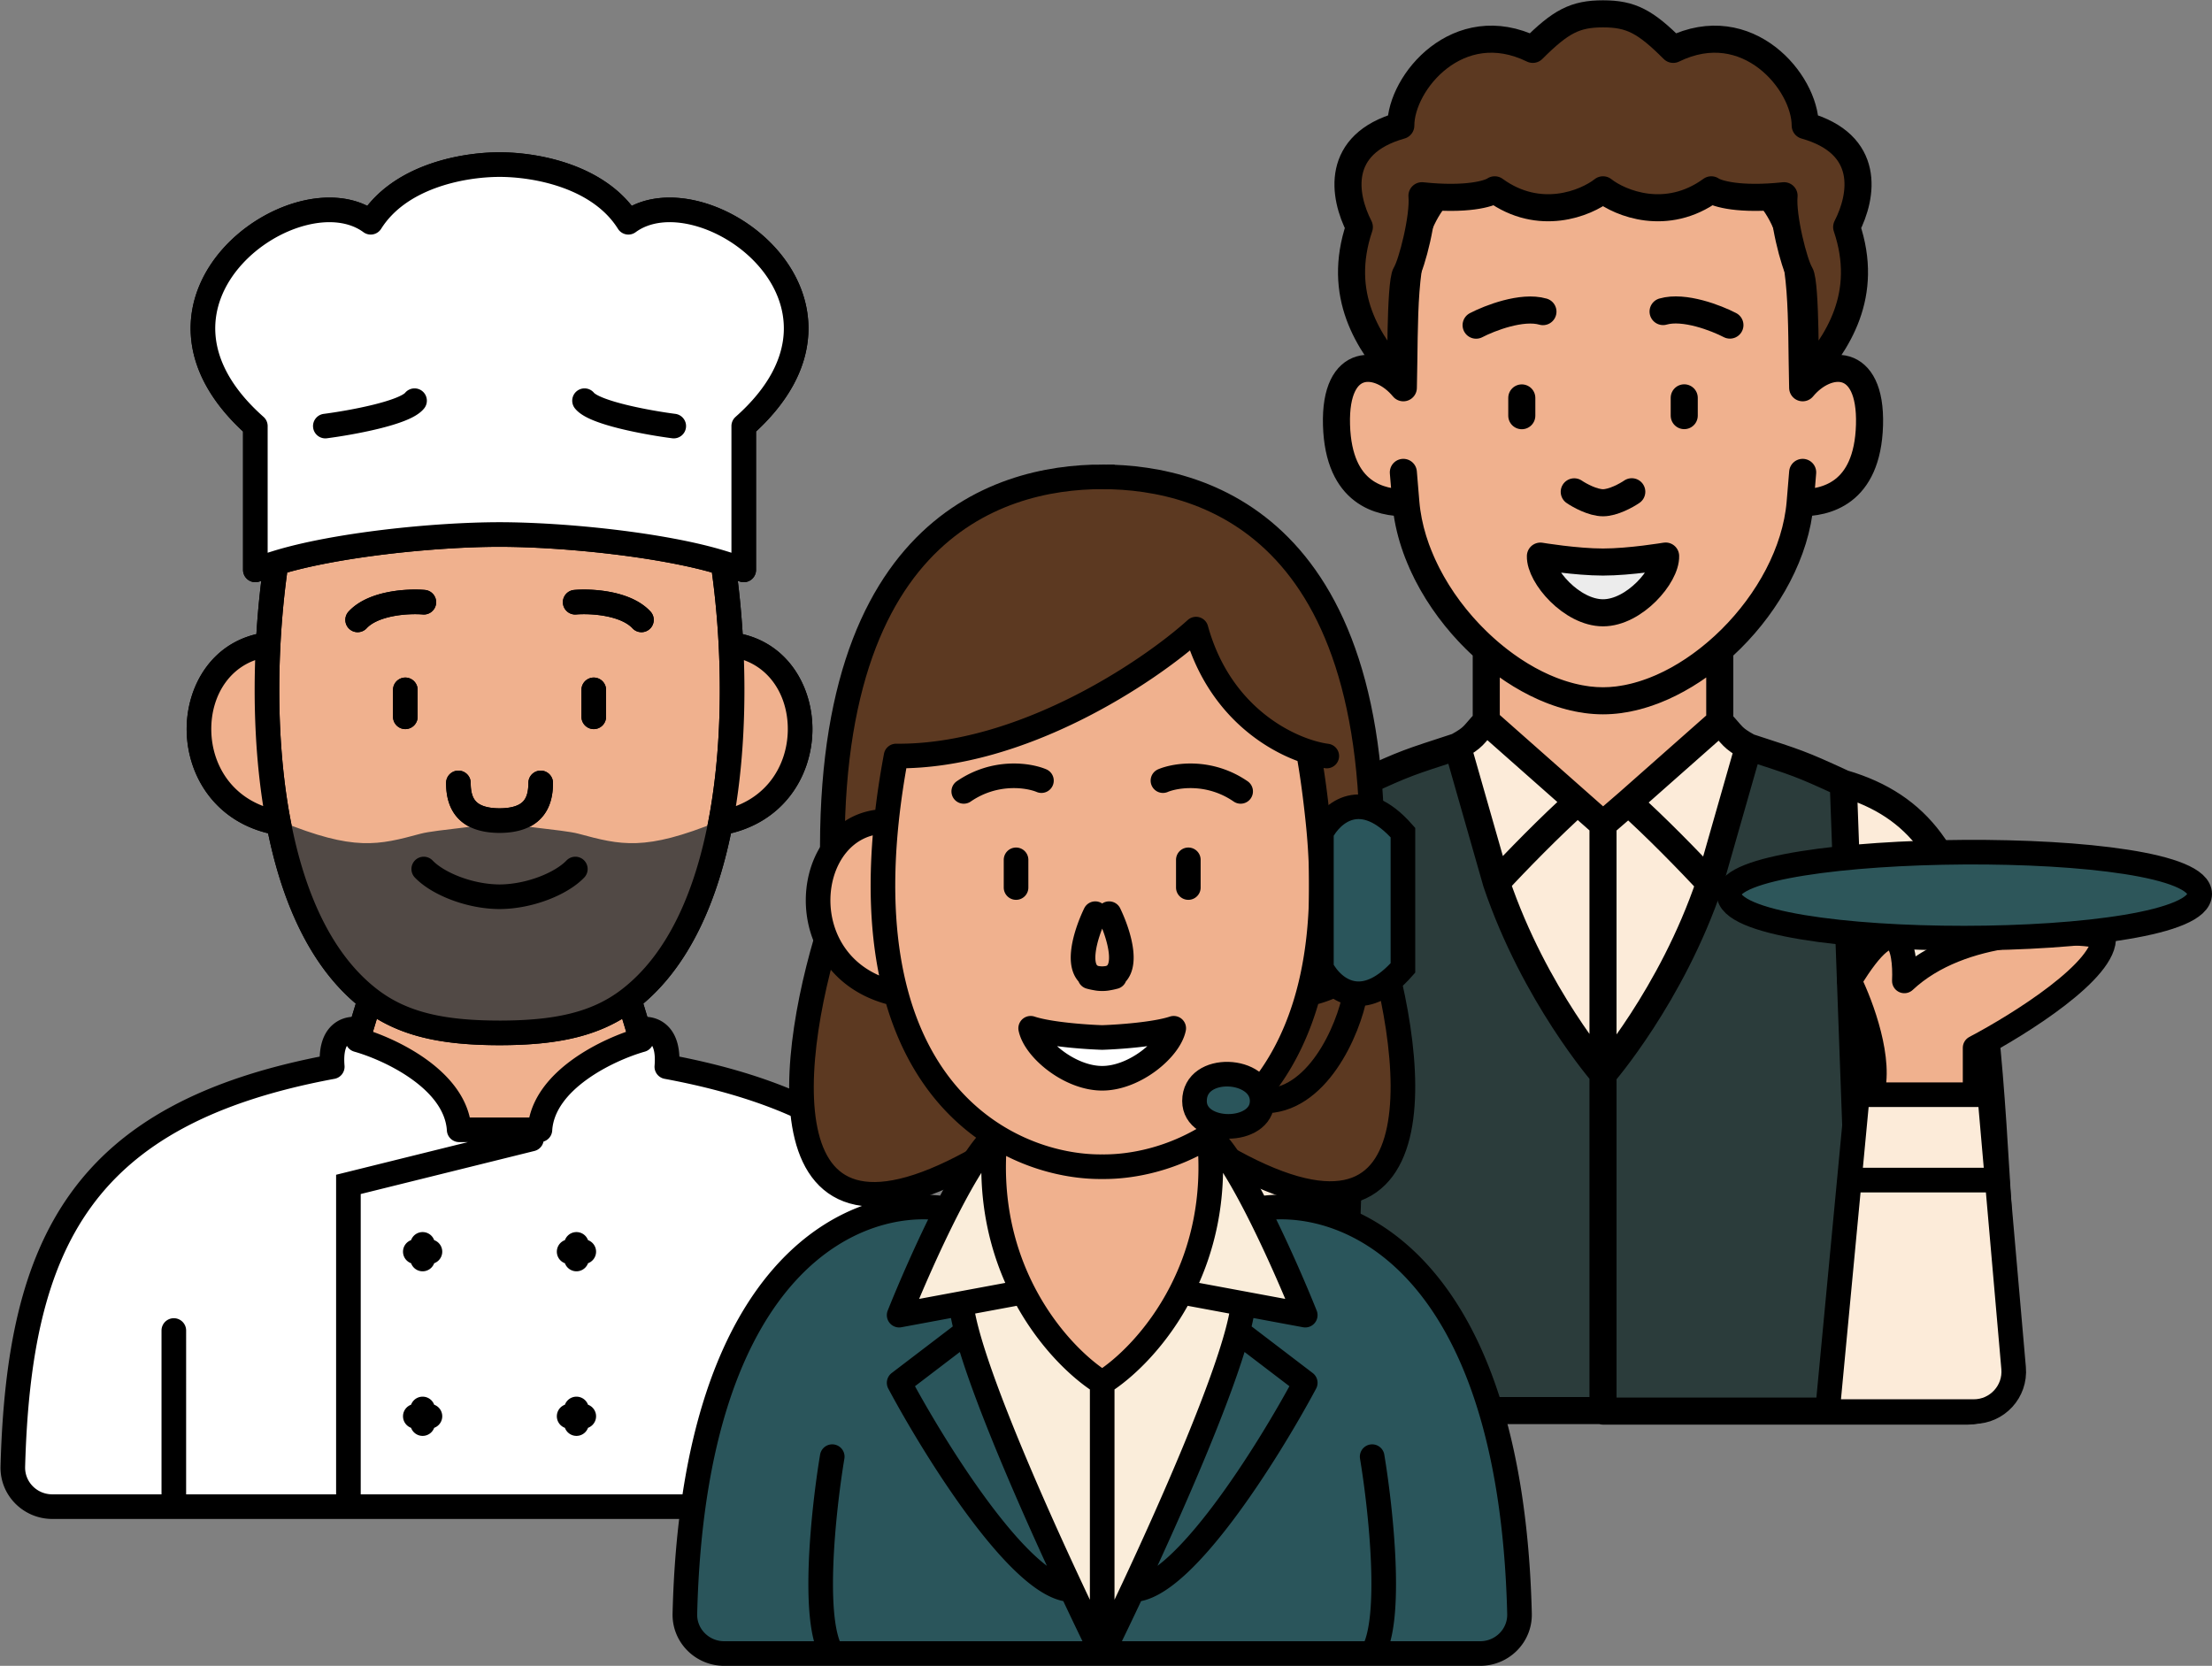 <svg width="1438" height="1083" viewBox="0 0 1438 1083" fill="none" xmlns="http://www.w3.org/2000/svg" xmlns:xlink="http://www.w3.org/1999/xlink"><rect x="0" y="0" width="1438" height="1083" fill="#808080" stroke="none"/><defs><path fill="#F0B18E" d="M174.313 419c-1.871 36.701-.524 77.784 6.797 116-69.11-12-66.61-108.5-6.797-116m300.874 0c1.871 36.701.524 77.784-6.797 116 69.11-12 66.61-108.5 6.797-116" id="a"/></defs><path d="M324.75 347.5c-42.505.026-107.357 6.723-145.25 18.508-2.347 15.77-4.208 33.781-5.187 52.992-1.871 36.701-.524 77.784 6.797 116 9.018 47.07 27.098 89.792 59.39 114.619 21.266 16.351 47.382 21.856 84.25 21.881 36.868-.025 62.984-5.53 84.25-21.881 32.292-24.827 50.372-67.549 59.39-114.619 7.321-38.216 8.668-79.299 6.797-116-.979-19.211-2.84-37.222-5.187-52.992-37.893-11.785-102.745-18.482-145.25-18.508" fill="#F0B18E"/><use xlink:href="#a"/><path d="M324.75 107c-25.019.053-65.312 8.098-83.75 37.5-47.5-35-167.5 50.5-75 132.5v93.5a339 339 0 0 1 13.5-4.492c37.893-11.785 102.745-18.482 145.25-18.508 42.505.026 107.357 6.723 145.25 18.508a339 339 0 0 1 13.5 4.492V277c92.5-82-27.5-167.5-75-132.5-18.438-29.402-58.731-37.447-83.75-37.5M232.5 676l1.971-6.5c-6.99-1.833-20.471.4-18.471 24C52.991 723.739 12.321 808.004 8.34 953.467 7.945 967.821 19.64 979.5 34 979.5h607.5c0-161.5-35.5-254-208-286 2-23.6-11.481-25.833-18.471-24L417 676c-21.167 6-64 26.1-66 58.5h-52.5c-2-32.4-44.833-52.5-66-58.5" fill="#fff"/><path d="m240.5 649.619-6.029 19.881-1.971 6.5c21.167 6 64 26.1 66 58.5H351c2-32.4 44.833-52.5 66-58.5l-1.971-6.5L409 649.619c-21.266 16.351-47.382 21.856-84.25 21.881-36.868-.025-62.984-5.53-84.25-21.881" fill="#F0B18E"/><path d="M325 115a8 8 0 0 0 0-16zm-84 29.5-4.746 6.44a7.997 7.997 0 0 0 11.524-2.19zM166 277h8c0-2.289-.98-4.468-2.693-5.986zm0 93.5h-8a8 8 0 0 0 10.698 7.531zm44.469-101.433a8 8 0 0 0-6.902 8.964 8 8 0 0 0 8.964 6.902L211.5 277zm65.278-3.569a8 8 0 0 0-12.494-9.996l6.247 4.998zM325 355.5a8 8 0 0 0 0-16zm0 235.5a8 8 0 0 0 0-16zm-43.724-31.535a8 8 0 1 0-11.552 11.07L275.5 565zM271.5 448.5a8 8 0 0 0-16 0zm-16 17.5a8 8 0 0 0 16 0zm19.336-66.528a8 8 0 1 0 1.328-15.944l-.664 7.972zm-48.198-1.916a8 8 0 0 0 11.724 10.888L232.5 403zM306 509a8 8 0 0 0-16 0zm19 32.5a8 8 0 0 0 0-16zm-84.5 108.119 4.876-6.342zM325 679.5a8 8 0 0 0 0-16zm-92.5-3.5-7.656-2.322a8 8 0 0 0 5.474 10.019zM216 693.5l1.459 7.866a8 8 0 0 0 6.512-8.542zM121 865a8 8 0 0 0-16 0zm177.5-130.5-7.985.493a8 8 0 0 0 7.985 7.507zM282.745 809a8 8 0 0 0-16 0zm-16 9.5a8 8 0 0 0 16 0zm12.755 3.245a8 8 0 0 0 0-16zm-9.5-16a8 8 0 0 0 0 16zM282.745 916a8 8 0 0 0-16 0zm-16 9.5a8 8 0 0 0 16 0zm12.755 3.245a8 8 0 0 0 0-16zm-9.5-16a8 8 0 0 0 0 16zM324.5 99a8 8 0 0 0 0 16zm84 45.5-6.778 4.25a8 8 0 0 0 11.524 2.19zm75 132.5-5.307-5.986A8 8 0 0 0 475.5 277zm0 93.5-2.698 7.531A8 8 0 0 0 491.5 370.5zm-46.531-85.567a8 8 0 0 0 8.964-6.902 8 8 0 0 0-6.902-8.964L438 277zm-50.722-29.431a8 8 0 0 0-12.494 9.996L380 260.5zM324.5 339.5a8 8 0 0 0 0 16zm0 235.5a8 8 0 0 0 0 16zm55.276-4.465a8 8 0 1 0-11.552-11.07L374 565zM394 448.5a8 8 0 0 0-16 0zM378 466a8 8 0 0 0 16 0zm-4.664-82.472a8 8 0 1 0 1.328 15.944L374 391.5zm37.802 24.916a8 8 0 0 0 11.724-10.888L417 403zM359.5 509a8 8 0 0 0-16 0zm-35 16.5a8 8 0 0 0 0 16zM409 649.619l-4.876-6.342zM324.5 663.5a8 8 0 0 0 0 16zM417 676l2.182 7.697a8 8 0 0 0 5.474-10.019zm16.5 17.5-7.971-.676a8 8 0 0 0 6.512 8.542zm208 286v8a8 8 0 0 0 8-8zm-97-114.5a8 8 0 0 0-16 0zM351 734.5v8a8 8 0 0 0 7.985-7.507zm31.755 74.5a8 8 0 0 0-16 0zm-16 9.5a8 8 0 0 0 16 0zM370 805.745a8 8 0 0 0 0 16zm9.5 16a8 8 0 0 0 0-16zM382.755 916a8 8 0 0 0-16 0zm-16 9.5a8 8 0 0 0 16 0zM370 912.745a8 8 0 0 0 0 16zm9.5 16a8 8 0 0 0 0-16zm-32.075-180.48a8 8 0 0 0-3.85-15.53l1.925 7.765zM226.5 770l-1.925-7.765-6.075 1.506V770zM8.34 953.467l-7.998-.219zM241 144.5l4.746-6.44c-14.501-10.685-33.684-11.632-51.564-6.886-17.998 4.777-35.918 15.581-49.145 30.367-13.264 14.829-22.163 34.103-21.01 55.667 1.157 21.648 12.367 44.238 36.666 65.778L166 277l5.307-5.986c-21.951-19.46-30.429-38.307-31.303-54.66-.878-16.435 5.848-31.724 16.959-44.145 11.148-12.464 26.353-21.597 41.324-25.57 15.088-4.005 28.718-2.514 37.967 4.301zM166 277h-8v93.5h16V277zm45.5 0 1.031 7.933c8.538-1.11 21.745-3.282 33.728-6.227 5.976-1.468 11.853-3.177 16.762-5.117 4.462-1.764 9.681-4.285 12.726-8.091L269.5 260.5l-6.247-4.998c.061-.076-.257.313-1.461 1.023-1.125.663-2.671 1.401-4.651 2.183-3.961 1.565-9.06 3.075-14.7 4.461-11.25 2.764-23.843 4.841-31.972 5.898zM166 370.5l2.698 7.531a331 331 0 0 1 13.178-4.384l-2.376-7.639-2.376-7.639a345 345 0 0 0-13.822 4.6zM325 583v-8c-8.665 0-17.787-1.88-25.8-4.889-8.121-3.05-14.434-7.004-17.924-10.646L275.5 565l-5.776 5.535c5.71 5.958 14.397 11.004 23.851 14.554C303.137 588.68 314.165 591 325 591zm-61.5-134.5h-8V466h16v-17.5zm12-57 .664-7.972c-5.626-.469-14.517-.381-23.527 1.354-8.791 1.693-19.07 5.212-25.999 12.674L232.5 403l5.862 5.444c3.471-3.738 9.692-6.385 17.301-7.851 7.39-1.423 14.799-1.485 19.173-1.121zM298 509h-8c0 7.633 1.523 16.146 7.537 22.715 6.131 6.697 15.446 9.785 27.463 9.785v-16c-9.483 0-13.668-2.412-15.662-4.59-2.111-2.306-3.338-6.043-3.338-11.91zM179.5 366.008l-7.913-1.178c-2.386 16.03-4.272 34.298-5.264 53.763l7.99.407 7.989.407c.967-18.957 2.802-36.711 5.111-52.221zM174.313 419l-7.99-.407c-1.893 37.141-.544 78.896 6.93 117.912L181.11 535l7.858-1.505c-7.168-37.416-8.514-77.828-6.666-114.088zm0 0-.996-7.938c-35.042 4.394-52.546 34.936-51.95 64.412.603 29.793 19.486 60.656 58.375 67.408L181.11 535l1.369-7.882c-30.222-5.248-44.643-28.635-45.115-51.967-.479-23.649 13.174-45.107 37.944-48.213zm6.797 116-7.857 1.505c9.157 47.8 27.777 92.86 62.371 119.457l4.876-6.343 4.876-6.342c-29.991-23.058-47.531-63.441-56.408-109.782zm59.39 114.619-7.656-2.321-6.029 19.88 7.656 2.322 7.656 2.322 6.029-19.881zm-6.029 19.881-7.656-2.322-1.971 6.5L232.5 676l7.656 2.322 1.971-6.5zm0 0 2.03-7.738c-5.086-1.334-13.119-1.397-19.713 4.017-6.848 5.622-9.874 15.243-8.759 28.397L216 693.5l7.971-.676c-.885-10.446 1.829-13.742 2.97-14.678 1.393-1.145 3.596-1.407 5.501-.908zM8.339 953.467l7.997.219c1.98-72.285 13.088-127.702 42.687-168.731 29.403-40.759 78.085-68.684 158.436-83.589L216 693.5l-1.459-7.866c-82.658 15.334-135.815 44.661-168.494 89.96C13.562 820.623 2.346 880.069.342 953.248zM113 865h-8v114.5h16V865zm119.5-189-2.182 7.697c9.897 2.805 24.999 8.976 37.686 18.138 12.866 9.293 21.731 20.516 22.511 33.158l7.985-.493 7.985-.493c-1.22-19.758-14.772-34.785-29.114-45.142-14.521-10.488-31.42-17.367-42.689-20.562zm66 58.5v8H325v-16h-26.5zM274.745 809h-8v9.5h16V809zm4.755 4.745v-8H270v16h9.5zM274.745 916h-8v9.5h16V916zm4.755 4.745v-8H270v16h9.5zm129-776.245 4.746 6.44c9.249-6.815 22.879-8.306 37.967-4.301 14.971 3.973 30.176 13.106 41.324 25.57 11.111 12.421 17.837 27.71 16.959 44.145-.874 16.353-9.352 35.2-31.303 54.66L483.5 277l5.307 5.986c24.299-21.54 35.509-44.13 36.666-65.778 1.153-21.564-7.746-40.838-21.01-55.667-13.227-14.786-31.147-25.59-49.145-30.367-17.88-4.746-37.063-3.799-51.564 6.886zm75 132.5h-8v93.5h16V277zm-45.5 0 1.031-7.933c-8.129-1.057-20.722-3.134-31.972-5.898-5.64-1.386-10.739-2.896-14.7-4.461-1.98-.782-3.526-1.52-4.651-2.183-1.204-.71-1.522-1.099-1.461-1.023L380 260.5l-6.247 4.998c3.045 3.806 8.264 6.327 12.726 8.091 4.909 1.94 10.786 3.649 16.762 5.117 11.983 2.945 25.19 5.117 33.728 6.227zm45.5 93.5 2.698-7.531a345 345 0 0 0-13.822-4.6L470 366.008l-2.376 7.639a331 331 0 0 1 13.178 4.384zM324.5 583v8c10.835 0 21.863-2.32 31.425-5.911 9.454-3.55 18.141-8.596 23.851-14.554L374 565l-5.776-5.535c-3.49 3.642-9.803 7.596-17.924 10.646-8.013 3.009-17.135 4.889-25.8 4.889zM386 448.5h-8V466h16v-17.5zm-12-57 .664 7.972c4.374-.364 11.783-.302 19.173 1.121 7.609 1.466 13.83 4.113 17.301 7.851L417 403l5.862-5.444c-6.929-7.462-17.208-10.981-25.999-12.674-9.01-1.735-17.901-1.823-23.527-1.354zM351.5 509h-8c0 5.867-1.227 9.604-3.338 11.91-1.994 2.178-6.179 4.59-15.662 4.59v16c12.017 0 21.332-3.088 27.463-9.785 6.014-6.569 7.537-15.082 7.537-22.715zM470 366.008l-7.913 1.178c2.309 15.51 4.144 33.264 5.111 52.221l7.989-.407 7.99-.407c-.992-19.465-2.878-37.733-5.264-53.763zM475.187 419l-7.989.407c1.848 36.26.502 76.672-6.665 114.088L468.39 535l7.857 1.505c7.474-39.016 8.823-80.771 6.93-117.912zm0 0-.995 7.938c24.77 3.106 38.423 24.564 37.944 48.213-.472 23.332-14.893 46.719-45.115 51.967L468.39 535l1.368 7.882c38.889-6.752 57.772-37.615 58.375-67.408.596-29.476-16.907-60.018-51.95-64.412zm-6.797 116-7.857-1.505c-8.878 46.341-26.418 86.724-56.409 109.782l4.876 6.342 4.876 6.343c34.594-26.597 53.214-71.657 62.371-119.457zM409 649.619l-7.656 2.322 6.029 19.881 7.656-2.322 7.656-2.322-6.029-19.88zm6.029 19.881-7.656 2.322 1.971 6.5L417 676l7.656-2.322-1.971-6.5zm0 0 2.029 7.738c1.905-.499 4.108-.237 5.501.908 1.141.936 3.855 4.232 2.97 14.678l7.971.676 7.971.676c1.115-13.154-1.911-22.775-8.759-28.397-6.594-5.414-14.627-5.351-19.713-4.017zm226.471 310h8c0-80.999-8.822-146.518-40.585-195.891-32.055-49.828-86.454-81.743-173.956-97.975L433.5 693.5l-1.459 7.866c84.998 15.768 134.599 46.103 163.419 90.9 29.112 45.252 38.04 106.733 38.04 187.234zM536.5 865h-8v114.5h16V865zM417 676l-2.182-7.697c-11.269 3.195-28.168 10.074-42.689 20.562-14.342 10.357-27.894 25.384-29.114 45.142l7.985.493 7.985.493c.78-12.642 9.645-23.865 22.511-33.158 12.688-9.162 27.789-15.333 37.686-18.138zm-66 58.5v-8h-26.5v16H351zm23.755 74.5h-8v9.5h16V809zM370 813.745v8h9.5v-16H370zM374.755 916h-8v9.5h16V916zM370 920.745v8h9.5v-16H370zM345.5 740.5l-1.925-7.765-119 29.5L226.5 770l1.925 7.765 119-29.5zm-20.75-393-.005-8c-42.931.027-108.668 6.754-147.621 18.869l2.376 7.639 2.376 7.639c36.832-11.456 100.801-18.121 142.879-18.147zM240.5 649.619l-4.876 6.343c23.325 17.933 51.565 23.513 89.121 23.538l.005-8 .005-8c-36.18-.024-60.171-5.455-79.379-20.223zm84.25 21.881.005 8c37.556-.025 65.796-5.605 89.121-23.538L409 649.619l-4.876-6.342c-19.208 14.768-43.199 20.199-79.379 20.223zM470 366.008l2.376-7.639c-38.953-12.115-104.69-18.842-147.621-18.869l-.005 8-.005 8c42.078.026 106.047 6.691 142.879 18.147zM324.75 671.5l-.005 8H325v-16h-.245zm0-324 .005-8h-.255v16h.245zm0 324-.005-8h-.245v16h.255zm0-324 .005 8H325v-16h-.255zm0-240.5-.017-8c-13.247.028-30.532 2.158-47.083 8.235-16.539 6.072-32.963 16.328-43.428 33.015L241 144.5l6.778 4.25c7.973-12.715 20.915-21.182 35.387-26.496 14.459-5.309 29.83-7.229 41.602-7.254zm83.75 37.5 6.778-4.25c-10.465-16.687-26.889-26.943-43.428-33.015-16.551-6.077-33.836-8.207-47.083-8.235l-.017 8-.017 8c11.772.025 27.143 1.945 41.602 7.254 14.472 5.314 27.414 13.781 35.387 26.496zm-84-37.5v8h.233l.017-8 .017-8h-.267zm.5 0v-8h-.267l.017 8 .017 8H325zM34 979.5v8h79v-16H34zM226.5 770h-8v209.5h16V770zm0 209.5v-8H113v16h113.5zm0 0v8h310v-16h-310zm310 0v8h105v-16h-105zM351 734.5v-8h-26v16h26zm-26 0v-8h-.5v16h.5zm-.5 0v-8h-26v16h26zM8.34 953.467l-7.998-.219C-.178 972.24 15.274 987.5 34 987.5v-16c-9.992 0-17.93-8.098-17.664-17.814z" fill="#000"/><path d="M325 534v137.5c-98.8 11.2-136.333-87-142.5-137.5 47.817 19.481 63.315 15.477 91 8 9.833-2.656 46.171-5.117 51.5-8" fill="#514945"/><path d="M324.5 534v137.5c98.8 11.2 136.333-87 142.5-137.5-47.817 19.481-63.315 15.477-91 8-9.833-2.656-46.171-5.117-51.5-8" fill="#514945"/><use xlink:href="#a"/><path d="M324.75 107c-25.019.053-65.311 8.098-83.75 37.5-47.5-35-167.5 50.5-75 132.5v93.5a339 339 0 0 1 13.5-4.492c37.893-11.785 102.745-18.482 145.25-18.508 42.505.026 107.358 6.723 145.25 18.508a339 339 0 0 1 13.5 4.492V277c92.5-82-27.5-167.5-75-132.5-18.438-29.402-58.731-37.447-83.75-37.5" fill="#fff"/><path d="M325 115a8 8 0 0 0 0-16zm-84 29.5-4.745 6.44a8 8 0 0 0 11.523-2.19zM166 277h8c0-2.289-.98-4.468-2.693-5.986zm0 93.5h-8a8 8 0 0 0 10.698 7.531zm44.469-101.433a8 8 0 0 0-6.902 8.964 8 8 0 0 0 8.964 6.902L211.5 277zm65.278-3.569a8 8 0 0 0-12.494-9.996l6.247 4.998zM325 355.5a8 8 0 0 0 0-16zm0 235.5a8 8 0 0 0 0-16zm-43.724-31.535a8 8 0 1 0-11.552 11.07L275.5 565zM271.5 448.5a8 8 0 0 0-16 0zm-16 17.5a8 8 0 0 0 16 0zm19.336-66.528a8 8 0 0 0 8.636-7.308 8 8 0 0 0-7.308-8.636l-.664 7.972zm-48.198-1.916a8 8 0 0 0 11.724 10.888L232.5 403zM306 509a8 8 0 0 0-16 0zm19 32.5a8 8 0 0 0 0-16zm-84.5 108.119 4.876-6.342zm-13.684 17.559a8 8 0 1 0 15.311 4.644l-7.656-2.322zM324.5 99a8 8 0 0 0 0 16zm84 45.5-6.777 4.25a7.997 7.997 0 0 0 11.523 2.19zm75 132.5-5.307-5.986A8 8 0 0 0 475.5 277zm0 93.5-2.698 7.531A8 8 0 0 0 491.5 370.5zm-46.531-85.567a8 8 0 0 0 8.964-6.902 8 8 0 0 0-6.902-8.964L438 277zm-50.722-29.431a8 8 0 0 0-11.244-1.249 8 8 0 0 0-1.25 11.245L380 260.5zM324.5 339.5a8 8 0 0 0 0 16zm0 235.5a8 8 0 0 0 0 16zm55.276-4.465a8 8 0 1 0-11.552-11.07L374 565zM394 448.5a8 8 0 0 0-16 0zM378 466a8 8 0 0 0 16 0zm-4.664-82.472a8 8 0 1 0 1.328 15.944L374 391.5zm37.802 24.916a8 8 0 0 0 11.724-10.888L417 403zM359.5 509a8 8 0 0 0-16 0zm-35 16.5a8 8 0 0 0 0 16zM409 649.619l-4.876-6.342zm-1.627 22.203a8 8 0 0 0 15.312-4.644l-7.656 2.322zm-82.623-.322-.005 8h.01zM241 144.5l4.746-6.44c-14.501-10.685-33.684-11.632-51.564-6.886-17.998 4.777-35.918 15.581-49.145 30.367-13.264 14.829-22.163 34.103-21.01 55.667 1.157 21.648 12.367 44.238 36.666 65.778L166 277l5.307-5.986c-21.951-19.46-30.429-38.307-31.303-54.66-.878-16.435 5.848-31.724 16.959-44.145 11.149-12.464 26.353-21.597 41.324-25.57 15.088-4.005 28.718-2.514 37.968 4.301zM166 277h-8v93.5h16V277zm45.5 0 1.031 7.933c8.538-1.11 21.745-3.282 33.728-6.227 5.977-1.468 11.853-3.177 16.762-5.117 4.462-1.764 9.681-4.285 12.726-8.091L269.5 260.5l-6.247-4.998c.061-.076-.257.313-1.461 1.023-1.125.663-2.671 1.401-4.651 2.183-3.961 1.565-9.06 3.075-14.7 4.461-11.25 2.764-23.843 4.841-31.972 5.898zM166 370.5l2.698 7.531a331 331 0 0 1 13.178-4.384l-2.376-7.639-2.376-7.639a345 345 0 0 0-13.822 4.6zM325 583v-8c-8.665 0-17.787-1.88-25.8-4.889-8.121-3.05-14.434-7.004-17.924-10.646L275.5 565l-5.776 5.535c5.71 5.958 14.397 11.004 23.851 14.554C303.137 588.68 314.165 591 325 591zm-61.5-134.5h-8V466h16v-17.5zm12-57 .664-7.972c-5.626-.469-14.517-.381-23.527 1.354-8.791 1.693-19.07 5.212-25.999 12.674L232.5 403l5.862 5.444c3.471-3.738 9.692-6.385 17.301-7.851 7.39-1.423 14.8-1.485 19.173-1.121zM298 509h-8c0 7.633 1.523 16.146 7.537 22.715 6.131 6.697 15.446 9.785 27.463 9.785v-16c-9.483 0-13.668-2.412-15.662-4.59-2.111-2.306-3.338-6.043-3.338-11.91zM179.5 366.008l-7.913-1.178c-2.386 16.03-4.272 34.298-5.264 53.763l7.99.407 7.989.407c.967-18.957 2.802-36.711 5.111-52.221zM174.313 419l-7.99-.407c-1.893 37.141-.544 78.896 6.93 117.912L181.11 535l7.858-1.505c-7.168-37.416-8.514-77.828-6.666-114.088zm0 0-.996-7.938c-35.042 4.394-52.546 34.936-51.95 64.412.603 29.793 19.486 60.656 58.375 67.408L181.11 535l1.369-7.882c-30.222-5.248-44.643-28.635-45.115-51.967-.478-23.649 13.174-45.107 37.944-48.213zm6.797 116-7.857 1.505c9.157 47.8 27.777 92.86 62.371 119.457l4.876-6.343 4.876-6.342c-29.991-23.058-47.531-63.441-56.408-109.782zm59.39 114.619-7.656-2.321-6.028 19.88 7.655 2.322 7.656 2.322 6.029-19.881zm168-505.119 4.746 6.44c9.249-6.815 22.879-8.306 37.968-4.301 14.97 3.973 30.175 13.106 41.323 25.57 11.111 12.421 17.837 27.71 16.959 44.145-.874 16.353-9.351 35.2-31.303 54.66L483.5 277l5.307 5.986c24.299-21.54 35.509-44.13 36.666-65.778 1.153-21.564-7.746-40.838-21.01-55.667-13.226-14.786-31.147-25.59-49.145-30.367-17.88-4.746-37.063-3.799-51.564 6.886zm75 132.5h-8v93.5h16V277zm-45.5 0 1.031-7.933c-8.129-1.057-20.722-3.134-31.972-5.898-5.64-1.386-10.739-2.896-14.7-4.461-1.98-.782-3.526-1.52-4.651-2.183-1.204-.71-1.522-1.099-1.461-1.023L380 260.5l-6.247 4.998c3.045 3.806 8.264 6.327 12.726 8.091 4.91 1.94 10.786 3.649 16.762 5.117 11.983 2.945 25.19 5.117 33.728 6.227zm45.5 93.5 2.698-7.531a345 345 0 0 0-13.822-4.6L470 366.008l-2.376 7.639a331 331 0 0 1 13.178 4.384zM324.5 583v8c10.835 0 21.863-2.32 31.425-5.911 9.454-3.55 18.141-8.596 23.851-14.554L374 565l-5.776-5.535c-3.49 3.642-9.803 7.596-17.924 10.646-8.013 3.009-17.135 4.889-25.8 4.889zM386 448.5h-8V466h16v-17.5zm-12-57 .664 7.972c4.374-.364 11.783-.302 19.173 1.121 7.609 1.466 13.83 4.113 17.301 7.851L417 403l5.862-5.444c-6.929-7.462-17.208-10.981-25.999-12.674-9.01-1.735-17.9-1.823-23.527-1.354zM351.5 509h-8c0 5.867-1.227 9.604-3.338 11.91-1.994 2.178-6.179 4.59-15.662 4.59v16c12.017 0 21.332-3.088 27.463-9.785 6.014-6.569 7.537-15.082 7.537-22.715zM470 366.008l-7.913 1.178c2.309 15.51 4.145 33.264 5.111 52.221l7.989-.407 7.99-.407c-.992-19.465-2.878-37.733-5.264-53.763zM475.187 419l-7.989.407c1.848 36.26.502 76.672-6.665 114.088L468.39 535l7.857 1.505c7.474-39.016 8.823-80.771 6.93-117.912zm0 0-.995 7.938c24.77 3.106 38.423 24.564 37.944 48.213-.472 23.332-14.893 46.719-45.115 51.967L468.39 535l1.368 7.882c38.889-6.752 57.773-37.615 58.375-67.408.596-29.476-16.907-60.018-51.95-64.412zm-6.797 116-7.857-1.505c-8.878 46.341-26.418 86.724-56.409 109.782l4.876 6.342 4.876 6.343c34.594-26.597 53.214-71.657 62.371-119.457zM409 649.619l-7.656 2.322 6.029 19.881 7.656-2.322 7.656-2.322-6.029-19.88zM324.75 347.5l-.005-8c-42.931.027-108.668 6.754-147.621 18.869l2.376 7.639 2.376 7.639c36.833-11.456 100.801-18.121 142.879-18.147zM470 366.008l2.376-7.639c-38.953-12.115-104.69-18.842-147.621-18.869l-.005 8-.005 8c42.078.026 106.047 6.691 142.879 18.147zM324.75 347.5l.005-8h-.255v16h.245zm0 0 .005 8H325v-16h-.255zm0-240.5-.017-8c-13.247.028-30.532 2.158-47.083 8.235-16.539 6.072-32.963 16.328-43.427 33.015L241 144.5l6.778 4.25c7.973-12.715 20.915-21.182 35.387-26.496 14.459-5.309 29.83-7.229 41.602-7.254zm83.75 37.5 6.778-4.25c-10.465-16.687-26.889-26.943-43.428-33.015-16.551-6.077-33.836-8.207-47.083-8.235l-.017 8-.017 8c11.772.025 27.143 1.945 41.603 7.254 14.471 5.314 27.413 13.781 35.387 26.496zm-84-37.5v8h.233l.017-8 .017-8h-.267zm.5 0v-8h-.267l.017 8 .017 8H325zm-84.5 542.619-4.876 6.343c23.325 17.933 51.565 23.513 89.121 23.538l.005-8 .005-8c-36.18-.024-60.171-5.455-79.379-20.223zm84.25 21.881.005 8c37.556-.025 65.796-5.605 89.121-23.538L409 649.619l-4.876-6.342c-19.208 14.768-43.199 20.199-79.379 20.223z" fill="#000"/><path d="M912.301 252.1c-15.4-18.7-44.771-21.12-43.451 24.2s29.151 50.6 45.101 50.6c3.021 35.347 24.296 70.694 52.249 95.376 22.936 20.252 50.37 33.324 75.9 33.324 56.65 0 122.65-64.35 128.15-128.7 15.95 0 43.78-5.28 45.1-50.6s-28.05-42.9-43.45-24.2c-2.2-91.3 8.8-157.3-129.8-157.3-138.599 0-127.599 66-129.799 157.3" fill="#F0B18E"/><path d="m972.8 573.85-25.299-88.55c-31.9 10.45-33.001 10.45-61.601 23.65l-14.85 408.1h171.05v-218.9s-44.549-51.15-69.3-124.3" fill="#2B3C3B"/><path d="m1042.1 535.9-16.5-14.587c-16.87 14.946-40.699 39.337-52.8 52.537 24.751 73.15 69.3 124.3 69.3 124.3z" fill="#FCEBD9"/><path d="M1025.6 521.313 966.2 468.8c-8.8 9.35-7.699 10.45-18.699 16.5l25.299 88.55c12.101-13.2 35.93-37.591 52.8-52.537M885.9 508.95C782.5 539.2 796.251 653.6 777 917.05h94.05z" fill="#FCEBD9"/><path d="m1111.4 574.174 25.3-88.55c31.9 10.45 33 10.45 61.6 23.65l14.85 408.1H1042.1v-218.9s44.55-51.15 69.3-124.3" fill="#2B3C3B"/><path d="m1042.1 535.9 16.5-14.263c16.87 14.946 40.7 39.337 52.8 52.537-24.75 73.15-69.3 124.3-69.3 124.3z" fill="#FCEBD9"/><path d="m1058.6 521.637 59.4-52.513c8.8 9.35 7.7 10.45 18.7 16.5l-25.3 88.55c-12.1-13.2-35.93-37.591-52.8-52.537m139.7-12.363c99.67 29.158 90.49 136.499 106.94 380.143 1.02 15.072-10.9 27.957-26.01 27.957h-66.08z" fill="#FCEBD9"/><path d="M966.2 422.276V468.8l59.4 52.513 16.5 14.587 16.5-14.263 59.4-52.513v-46.848c-22.94 20.252-50.37 33.324-75.9 33.324s-52.964-13.072-75.9-33.324" fill="#F0B18E"/><path d="M966.2 422.276V468.8m0-46.524c22.936 20.252 50.37 33.324 75.9 33.324m-75.9-33.324c-27.953-24.682-49.228-60.029-52.249-95.376M966.2 468.8l59.4 52.513M966.2 468.8c-8.8 9.35-7.699 10.45-18.699 16.5m94.599 50.6-16.5-14.587m16.5 14.587v162.25m0-162.25 16.5-14.263m-16.5 14.263v162.574m-16.5-177.161c-16.87 14.946-40.699 39.337-52.8 52.537m0 0-25.299-88.55m25.299 88.55c24.751 73.15 69.3 124.3 69.3 124.3m-69.3-124.3-25.299-88.55m0 0c-31.9 10.45-33.001 10.45-61.601 23.65m0 0C782.5 539.2 796.251 653.6 777 917.05h94.05m14.85-408.1-14.85 408.1m0 0h171.05v-218.9m0-242.55c-56.649 0-122.649-64.35-128.149-128.7M1042.1 455.6c56.65 0 122.65-64.35 128.15-128.7M1042.1 455.6c25.53 0 52.96-13.072 75.9-33.324v46.848M913.951 326.9c-15.95 0-43.781-5.28-45.101-50.6s28.051-42.9 43.451-24.2c2.2-91.3-8.8-157.3 129.799-157.3s127.6 66 129.8 157.3c15.4-18.7 44.77-21.12 43.45 24.2s-29.15 50.6-45.1 50.6m-256.299 0-1.65-19.8m257.949 19.8 1.65-19.8M1118 469.124l-59.4 52.513m59.4-52.513c8.8 9.35 7.7 10.45 18.7 16.5m-78.1 36.013c16.87 14.946 40.7 39.337 52.8 52.537m0 0 25.3-88.55m-25.3 88.55c-24.75 73.15-69.3 124.3-69.3 124.3m69.3-124.3 25.3-88.55m0 0c31.9 10.45 33 10.45 61.6 23.65m0 0c99.67 29.158 90.49 136.499 106.94 380.143 1.02 15.072-10.9 27.957-26.01 27.957h-66.08m-14.85-408.1 14.85 408.1m0 0H1042.1v-218.9" stroke="#000" stroke-width="17.6" stroke-linecap="round" stroke-linejoin="round"/><path d="M1042.1 123.4c-11.18 8.8-41.36 21.12-70.4 0-3.666 2.567-18.26 6.93-47.3 3.85 1.284 13.75-6.599 44.55-10.449 50.6s-3.301 68.75-3.301 68.75c-21.449-23.65-41.799-55-26.949-99-10.451-20.35-15.951-53.9 26.949-66 0-28.05 37.4-73.15 85.8-49.5C1014.6 13.95 1023.95 9 1042.1 9s27.5 4.95 45.65 23.1c48.4-23.65 85.8 21.45 85.8 49.5 42.9 12.1 37.4 45.65 26.95 66 14.85 44-5.5 75.35-26.95 99 0 0 .55-62.7-3.3-68.75s-11.73-36.85-10.45-50.6c-29.04 3.08-43.63-1.283-47.3-3.85-29.04 21.12-59.22 8.8-70.4 0" fill="#5C3921" stroke="#000" stroke-width="17.6" stroke-linecap="round" stroke-linejoin="round"/><path d="M1001.4 361.55s23.1 3.85 40.7 3.85 40.7-3.899 40.7-3.899c.37 12.834-20.35 36.899-40.7 36.899s-41.07-24.017-40.7-36.85" fill="#ECECEC"/><path d="M959.601 211.4c8.8-4.583 29.81-12.76 43.449-8.8m-13.749 56.1v11.55m34.099 49.5c3.48 2.383 12.1 7.101 18.7 7.101s15.22-4.766 18.7-7.15m63.8-108.35c-8.8-4.583-29.81-12.76-43.45-8.8m13.75 56.1v11.55m-93.5 91.349s23.1 3.85 40.7 3.85 40.7-3.899 40.7-3.899c.37 12.834-20.35 36.899-40.7 36.899s-41.07-24.017-40.7-36.85" stroke="#000" stroke-width="17.6" stroke-linecap="round" stroke-linejoin="round"/><path d="M1284 711.704v-30.5c28.83-15.167 85.9-50.9 83.5-72.5-27.67-4.833-92.3-5.8-129.5 29 1-21.333-4.76-51.2-35.75 0 7.75 15.667 21.45 52.4 14.25 74z" fill="#F0B18E"/><path d="m1298.35 767.204-4.85-55.5h-86l-5.25 55.5zM1188 917.704h95.13c15.25 0 27.23-13.069 25.9-28.263l-10.68-122.237h-96.1z" fill="#FCEBD9"/><path d="m1298.35 767.204 10.68 122.237c1.33 15.194-10.65 28.263-25.9 28.263H1188l14.25-150.5m96.1 0-4.85-55.5h-9.5m14.35 55.5h-96.1m0 0 5.25-55.5h9m67.5 0v-30.5c28.83-15.167 85.9-50.9 83.5-72.5-27.67-4.833-92.3-5.8-129.5 29 1-21.333-4.76-51.2-35.75 0 7.75 15.667 21.45 52.4 14.25 74m67.5 0h-67.5" stroke="#000" stroke-width="16" stroke-linecap="round" stroke-linejoin="round"/><path d="M1124 581.203c0-34.499 306-38 306 0s-306 38.501-306 0" fill="#2D565A" stroke="#000" stroke-width="16" stroke-linecap="round" stroke-linejoin="round"/><path d="M716.526 310c-69 0-190 36-174 284-30.5 90.5-50 242.5 96.5 157.5l75.5-189.5 79.5 189c146.5 85 127-67 96.5-157.5 16-248-104.999-283.5-174-283.5Z" fill="#5C3921" stroke="#000" stroke-width="16" stroke-linecap="round"/><path d="m624.88 847.5-40.354 7.5c6.935-17.337 18.8-44.8 31.167-69-55.716-9.652-164.745 30.82-170.459 263.15-.351 14.27 11.309 25.85 25.589 25.85h245.703c-5.698-11.55-12.555-25.78-19.924-41.5-32.34-.4-88.192-89.833-112.076-134.5l43.901-33.5c-1.858-7.039-3.087-13.125-3.547-18" fill="#2A555B"/><path d="M628.427 865.5 584.526 899c23.884 44.667 79.736 134.1 112.076 134.5-25.62-54.644-57.425-127.273-68.175-168" fill="#2A555B"/><path d="M716.526 899c-14.4-8.932-35.825-28.907-51.291-59l-40.355 7.5c.46 4.875 1.689 10.961 3.547 18 10.75 40.727 42.555 113.356 68.175 168 7.369 15.72 14.226 29.95 19.924 41.5z" fill="#FAEDDA"/><path d="M665.235 840c-13.533-26.332-22.503-60.413-18.209-101.621-8.708 6.769-20.223 25.878-31.333 47.621-12.367 24.2-24.232 51.663-31.167 69l40.354-7.5z" fill="#FAEDDA"/><path d="m808.171 847.5 40.355 7.5c-6.936-17.337-18.801-44.8-31.167-69 55.716-9.652 164.744 30.82 170.459 263.15.351 14.27-11.309 25.85-25.589 25.85H716.526c5.697-11.55 12.555-25.78 19.924-41.5 32.339-.4 88.192-89.833 112.076-134.5l-43.901-33.5c1.858-7.039 3.087-13.125 3.546-18" fill="#2A555B"/><path d="m804.625 865.5 43.901 33.5c-23.884 44.667-79.737 134.1-112.076 134.5 25.62-54.644 57.425-127.273 68.175-168" fill="#2A555B"/><path d="M716.526 899c14.4-8.932 35.825-28.907 51.291-59l40.354 7.5c-.459 4.875-1.688 10.961-3.546 18-10.75 40.727-42.555 113.356-68.175 168-7.369 15.72-14.227 29.95-19.924 41.5z" fill="#FAEDDA"/><path d="M767.817 840c13.533-26.332 22.502-60.413 18.209-101.621 8.708 6.769 20.223 25.878 31.333 47.621 12.366 24.2 24.231 51.663 31.167 69l-40.355-7.5z" fill="#FAEDDA"/><path d="M716.526 758.5c-20.065.217-45.602-5.221-69.5-20.121-4.294 41.208 4.676 75.289 18.209 101.621 15.466 30.093 36.891 50.068 51.291 59 14.4-8.932 35.825-28.907 51.291-59 13.533-26.332 22.502-60.413 18.209-101.621-23.899 14.9-49.435 20.338-69.5 20.121" fill="#F0B18E"/><path fill-rule="evenodd" clip-rule="evenodd" d="M777.526 409c-30.834 27.833-113.4 83.3-195 82.5-2.805 14.939-4.87 29.093-6.266 42.5-4.734 45.484-1.754 82.364 6.266 112.072 12.56 46.527 37.484 75.463 64.5 92.307 23.898 14.9 49.435 20.338 69.5 20.121 20.065.217 45.601-5.221 69.5-20.121 27.016-16.844 51.939-45.78 64.5-92.307 8.02-29.708 11-66.588 6.266-112.072-1.396-13.407-3.462-30.344-6.266-45.283-23.731-7.556-59.214-29.95-73-79.717m-107.5 259.5c2.8 13.6 25.474 32.5 46.5 32.5 21.025 0 43.7-18.9 46.5-32.5-12 4-36 5.667-46.5 6-10.5-.333-34.5-2-46.5-6m46.5-32.24c-1.411.019-2.681-.102-3.82-.349 1.375.219 2.646.332 3.82.349a27 27 0 0 0 3.82-.349c-1.139.247-2.409.368-3.82.349" fill="#F0B18E"/><path d="M716.526 701c-21.026 0-43.7-18.9-46.5-32.5 12 4 36 5.667 46.5 6 10.5-.333 34.5-2 46.5-6-2.8 13.6-25.475 32.5-46.5 32.5" fill="#fff"/><path d="M582.526 646.072c-8.02-29.708-11-66.588-6.266-112.072-55.26 0-65.26 96.5 6.266 112.072m268 0c8.02-29.708 11-66.588 6.266-112.072 55.26 0 65.26 96.5-6.266 112.072" fill="#F0B18E"/><path d="M777.526 409c-30.834 27.833-113.4 83.3-195 82.5-2.805 14.939-4.87 29.093-6.266 42.5m201.266-125c16.4 59.2 63.5 79.667 85 82.5m-85-82.5c13.786 49.767 49.269 72.161 73 79.717 2.804 14.939 4.87 31.876 6.266 45.283m-144.766 60c-6.798 14.151-14.127 38.695.68 41.911m11.82-.911a41 41 0 0 1-4.18.911M660.526 559v18m16.5-69.5c-8.334-3.5-30.1-7-50.5 7m90 384.5c-14.4-8.932-35.825-28.907-51.291-59m51.291 59v176m0-176c14.4-8.932 35.825-28.907 51.291-59M647.026 738.379c23.898 14.9 49.435 20.339 69.5 20.121 20.065.218 45.601-5.221 69.5-20.121m-139 0c-4.294 41.208 4.676 75.289 18.209 101.621m-18.209-101.621c-8.708 6.769-20.223 25.878-31.333 47.621m31.333-47.621c-27.016-16.844-51.94-45.78-64.5-92.307M665.235 840l-40.355 7.5m91.646 227.5c-5.698-11.55-12.555-25.78-19.924-41.5m19.924 41.5h-175.5m175.5 0c5.697-11.55 12.555-25.78 19.924-41.5m-19.924 41.5h175.5M624.88 847.5l-40.354 7.5c6.935-17.337 18.8-44.8 31.167-69m9.187 61.5c.46 4.875 1.689 10.961 3.547 18m0 0L584.526 899c23.884 44.667 79.736 134.1 112.076 134.5m-68.175-168c10.75 40.727 42.555 113.356 68.175 168M615.693 786c-55.716-9.652-164.745 30.82-170.459 263.15-.351 14.27 11.309 25.85 25.589 25.85h70.203m0-128c-5.667 34-13.6 107.2 0 128m35.234-541c-4.734 45.484-1.754 82.364 6.266 112.072M576.26 534c-55.26 0-65.26 96.5 6.266 112.072M721.026 594c6.798 14.151 14.127 38.695-.68 41.911m-11.82-.911a41 41 0 0 0 4.18.911M772.526 559v18m-16.5-69.5c8.333-3.5 30.1-7 50.5 7m-20.5 223.879c4.293 41.208-4.676 75.289-18.209 101.621m18.209-101.621c8.708 6.769 20.223 25.878 31.333 47.621m-31.333-47.621c27.016-16.844 51.939-45.78 64.5-92.307M767.817 840l40.354 7.5m0 0 40.355 7.5c-6.936-17.337-18.801-44.8-31.167-69m-9.188 61.5c-.459 4.875-1.688 10.961-3.546 18m0 0 43.901 33.5c-23.884 44.667-79.737 134.1-112.076 134.5m68.175-168c-10.75 40.727-42.555 113.356-68.175 168M817.359 786c55.716-9.652 164.744 30.82 170.459 263.15.351 14.27-11.309 25.85-25.589 25.85h-70.203m0-128c5.666 34 13.6 107.2 0 128m-35.234-541c4.734 45.484 1.754 82.364-6.266 112.072M856.792 534c55.26 0 65.26 96.5-6.266 112.072m-134-9.812c-1.411.019-2.681-.102-3.82-.349m3.82.349a27 27 0 0 1-3.82-.349m3.82.349a27 27 0 0 0 3.82-.349m-3.82.349c1.411.019 2.681-.102 3.82-.349M716.526 701c-21.026 0-43.7-18.9-46.5-32.5 12 4 36 5.667 46.5 6 10.5-.333 34.5-2 46.5-6-2.8 13.6-25.475 32.5-46.5 32.5" stroke="#000" stroke-width="16" stroke-linecap="round" stroke-linejoin="round"/><path d="M820.526 715.785c0-22-44-24.5-44 0 0 22 44 22 44 0m38.5-174.5v88c3.61 7.035 11.292 15.633 22 16.68 8.572.838 19.084-3.163 31-16.68v-88c-26.8-30.4-46.5-12.666-53 0" fill="#2A555B"/><path d="M881.026 645.965c-10.708-1.047-18.39-9.645-22-16.68v-88c6.5-12.666 26.2-30.4 53 0v88c-11.916 13.517-22.428 17.518-31 16.68Zm0 0c-4.333 23.773-24.9 71.02-60.5 69.82m0 0c0-22-44-24.5-44 0 0 22 44 22 44 0Z" stroke="#000" stroke-width="16" stroke-linecap="round"/></svg>